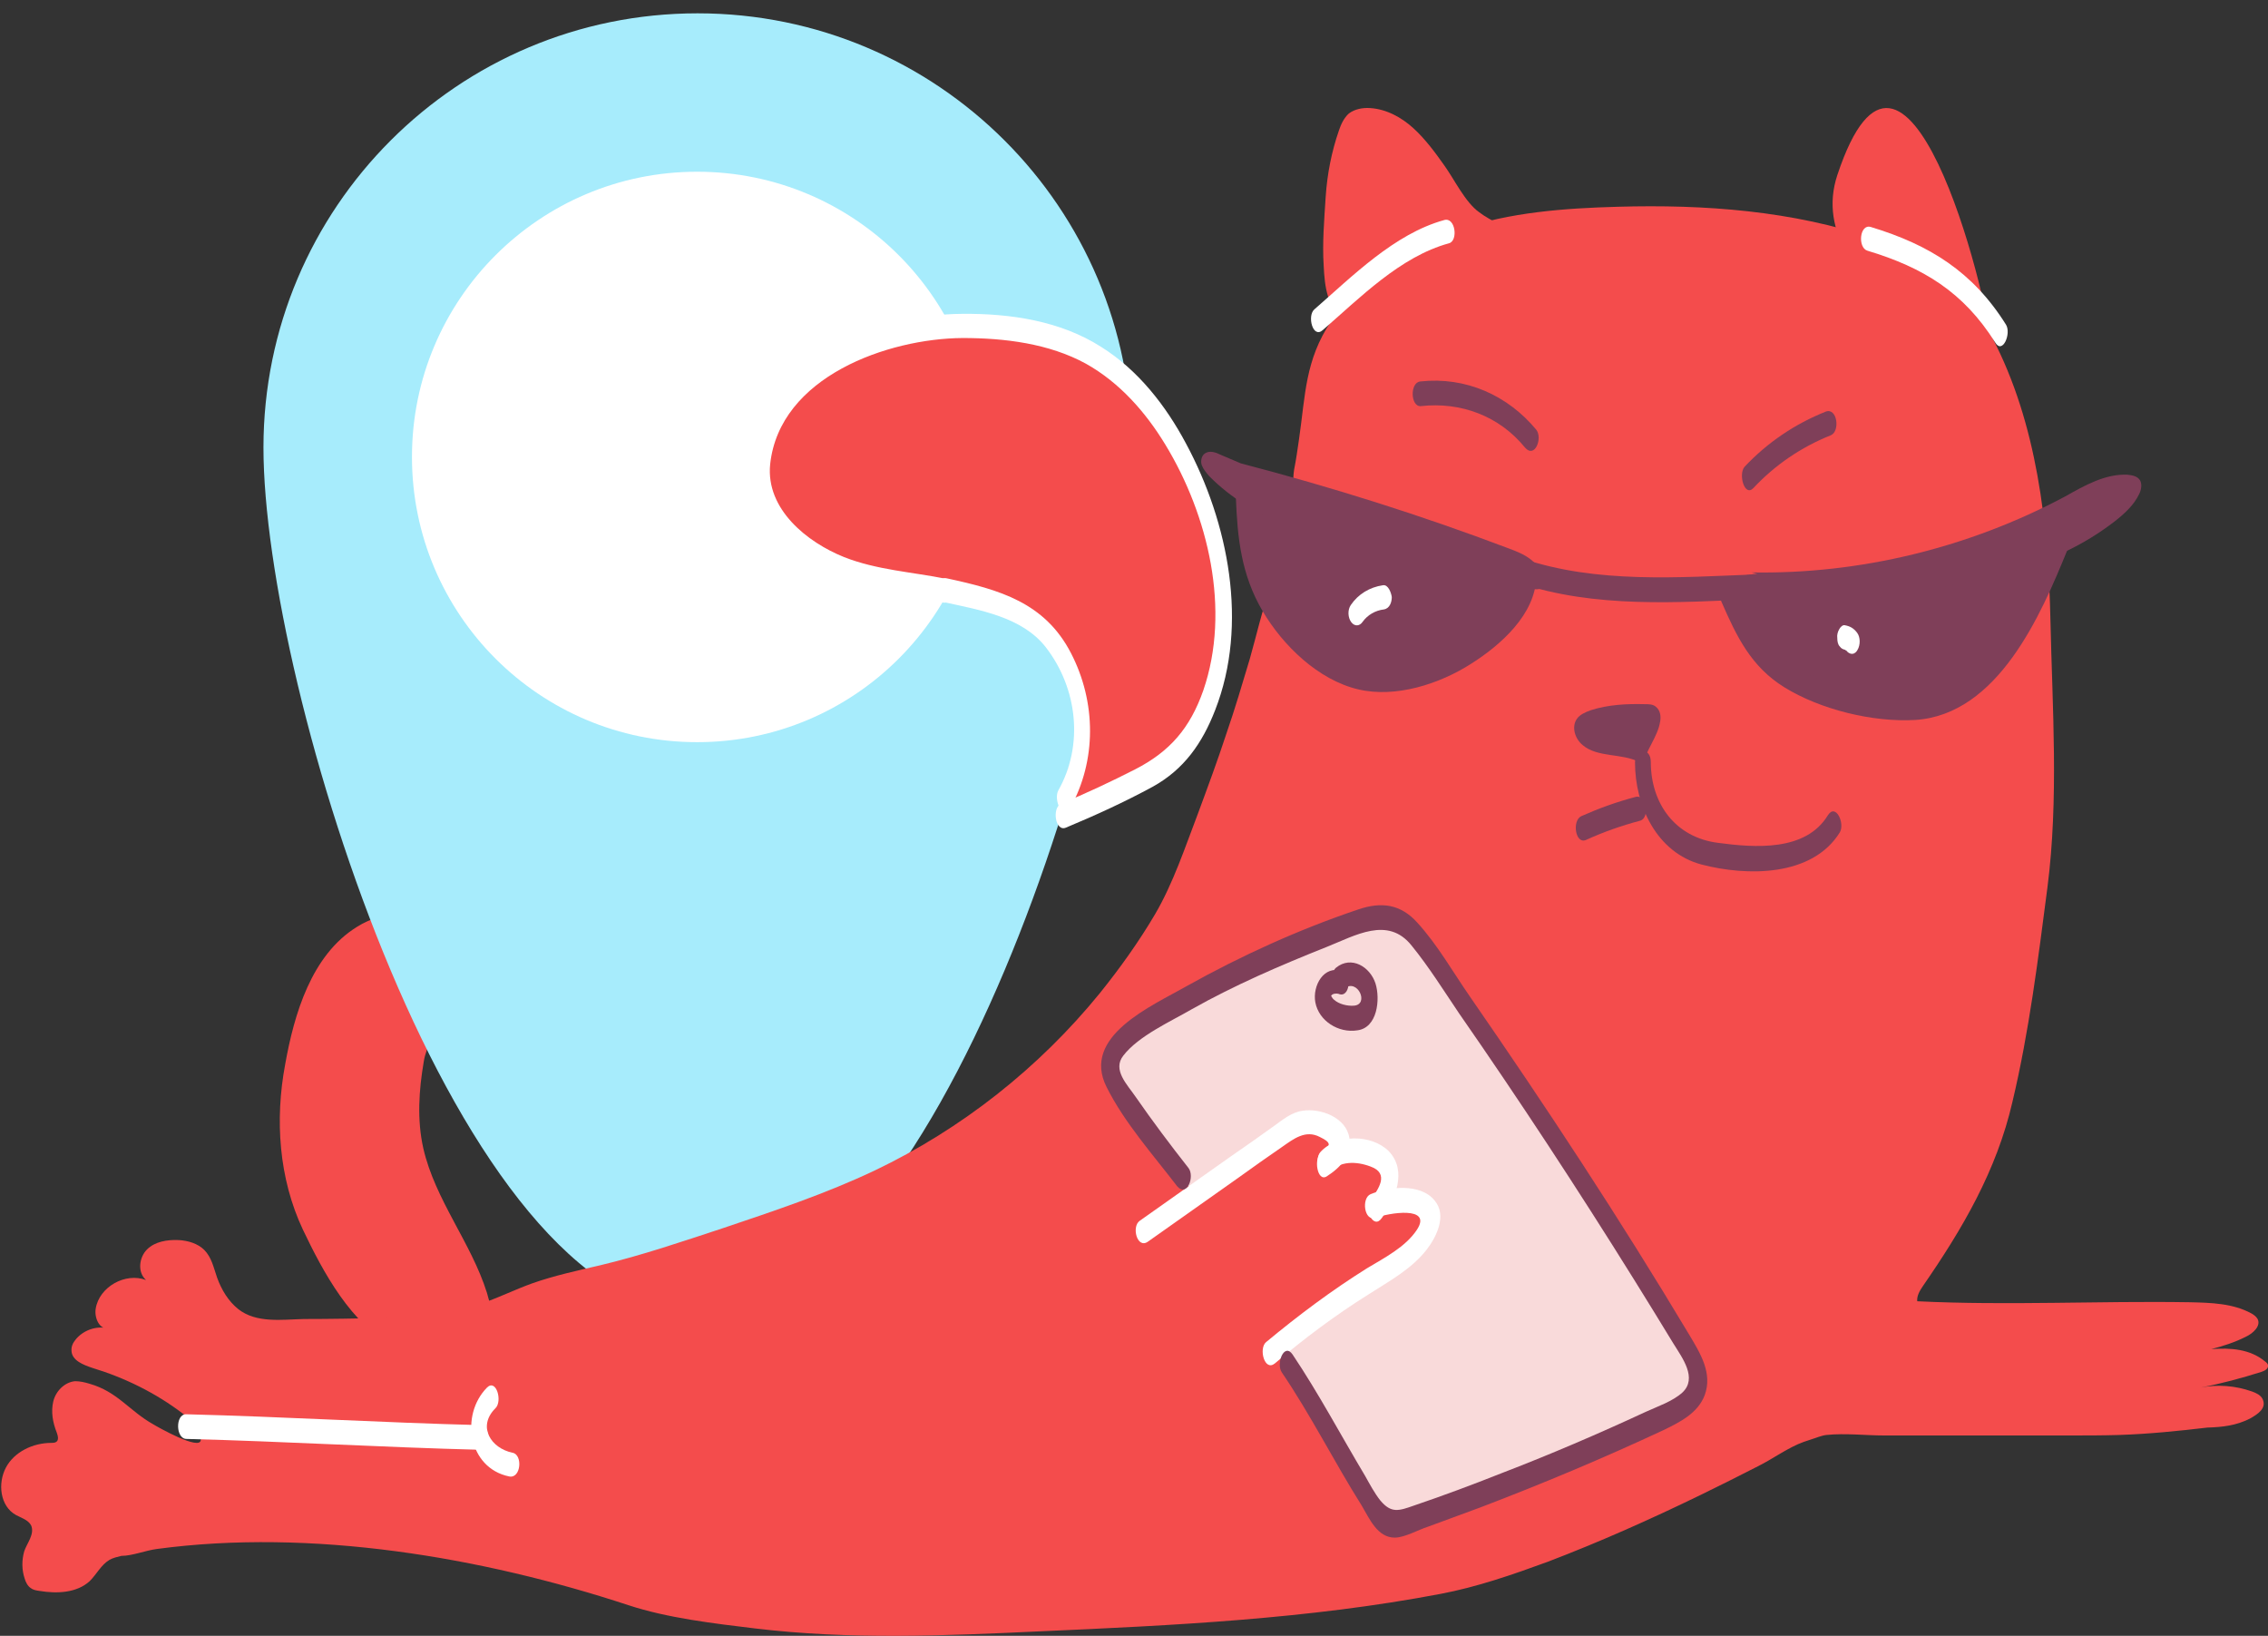 <?xml version="1.0" encoding="utf-8"?>
<!-- Generator: Adobe Illustrator 23.0.2, SVG Export Plug-In . SVG Version: 6.00 Build 0)  -->
<svg version="1.1" xmlns="http://www.w3.org/2000/svg" xmlns:xlink="http://www.w3.org/1999/xlink" x="0px" y="0px" width="459.7px"
	 height="331.5px" viewBox="0 0 459.7 331.5" style="enable-background:new 0 0 459.7 331.5;" xml:space="preserve">
<rect x="0" y="0" width="459.7" height="331.5" fill="#333333" stroke="none"/>
<style type="text/css">
	.st0{fill:#7F3F59;}
	.st1{fill:#F44C4C;}
	.st2{fill:#F9DADA;}
	.st3{fill:#FFFFFF;}
	.st4{fill:#A7ECFC;}
	.st5{fill:#1E1E1E;}
	.st6{fill:#DF403C;}
	.st7{fill:#DCD8D9;}
	.st8{fill:#FF88C9;}
	.st9{fill:#F83575;}
</style>
<g id="fill">
</g>
<g id="stroke">
	<g>
		<path class="st1" d="M99.2,263.8c-0.2-0.6-0.3-1.2-0.5-1.8c-3.2-10.2-10.5-18.8-12.9-29.3c-1.3-5.8-0.9-11.8,0.1-17.6
			c0.5-3.2,2.6-6.2,3.7-9.3c1.1-3.5,1.7-7.2,0.7-10.8c-0.8-2.9-2.5-5.6-5-7.3c-2.5-1.7-5.7-2.4-8.7-1.7c-1.5,0.3-2.9,1-4.2,1.8
			c-9.3,5.7-12.8,17.8-14.6,27.9c-2.1,11.2-1.3,23.1,3.6,33.5c4,8.4,9.9,19.5,18.6,23.6C87,276.1,102.8,277,99.2,263.8z"/>
		<g>
			<path class="st4" d="M229.4,90.7c0,48.6-39.4,175.4-88,175.4s-88-126.8-88-175.4s39.4-88,88-88S229.4,42.1,229.4,90.7z"/>
		</g>
		<g>
			<path class="st1" d="M292.8,33.6c-1.9-2.7-3.9-5.4-6.3-7.6s-5.5-3.9-8.8-4.1c-1.5-0.1-3.1,0.2-4.3,1.1c-1,0.9-1.6,2.2-2,3.4
				c-1.5,4.3-2.4,8.9-2.7,13.5c-0.3,4.7-0.7,9.4-0.4,14c0.2,4.2,0.7,8.5,4.3,11.2c2.9,2.1,6.7,2.7,10.3,2.3c3.6-0.4,7-1.7,10.3-3
				c2.1-0.8,4.3-1.6,6.4-2.4c2.8-1.1,5.7-2.3,7.3-4.7c1.6-2.5,1.5-5.9,0-8.6c-1.8-3.2-4.5-3.7-7.1-5.7C297,41,294.8,36.4,292.8,33.6
				z"/>
		</g>
		<g>
			<path class="st1" d="M456,287.5c1.6-0.9,3.5-2.1,2.6-4c-0.4-0.8-1.3-1.2-2.1-1.5c-3.4-1.2-7-1.5-10.5-0.8
				c4.2-0.8,8.3-1.9,12.4-3.2c0.6-0.2,1.4-0.6,1.3-1.3c0-0.3-0.3-0.6-0.6-0.8c-3-2.5-6.9-2.8-10.9-2.5c2.4-0.6,4.8-1.4,7-2.5
				c1.5-0.7,3.1-2.2,2.4-3.6c-0.3-0.5-0.7-0.8-1.2-1.1c-3.8-2.1-8.3-2.2-12.6-2.3c-18.4-0.3-36.8,0.7-55.2-0.2
				c-0.1-1.1,0.5-2.1,1.1-3c8.1-11.7,15-23.5,18.2-37.4c3.4-14.3,5.2-28.9,7.1-43.5c2.3-17.9,1-36.2,0.6-54.2
				c-0.4-19.2-2.7-39.8-11.8-57.2c-2.1-4-4.5-7.9-7.8-11.1c-4.4-4.3-10.2-6.9-16-8.9c-16.6-5.7-34.5-7-52.1-6.5
				c-10.8,0.3-21.8,1.1-32.1,4.6c-10.3,3.4-20,9.5-26,18.6c-5.3,7.9-5.2,15-6.5,23.9c-0.3,2.1-0.6,4.2-1,6.2c-0.3,2-0.1,4-0.5,5.9
				c-0.2,1.2-0.7,2.3-1,3.5c-0.5,1.5-0.8,3-1.2,4.5c-0.4,1.8-0.9,3.6-1.1,5.5c-0.1,0.8-0.1,1.6-0.3,2.3c-0.1,0.6-0.4,1.2-0.6,1.9
				c-1.8,4.8-2.9,9.9-4.3,14.8c-1.5,5-3,10.1-4.7,15c-1.8,5.5-3.8,10.9-5.8,16.3c-2.6,6.8-5,14.1-8.7,20.4
				c-3.3,5.6-7.1,10.9-11.2,16c-12.3,15.1-28,27.5-45.6,35.9c-9.9,4.7-20.4,8.2-30.8,11.7c-8.2,2.7-16.4,5.5-24.8,7.5
				c-4.7,1.1-9.4,2.1-13.9,3.7c-3.3,1.2-6.4,2.7-9.7,3.9c-6.6,2.4-13.6,3.5-20.6,3.1c-5.3,0.1-10.6,0.2-15.9,0.2
				c-4.4,0.1-9.6,0.9-13.3-2c-2-1.6-3.4-3.9-4.3-6.4c-0.7-2-1.1-4.1-2.6-5.6c-1.3-1.3-3.3-1.9-5.2-2c-2.3-0.1-4.8,0.3-6.4,1.9
				c-1.6,1.6-2,4.6-0.2,6.2c-4.2-1.6-9.5,1.4-10.2,5.8c-0.3,1.8,0.7,4.2,2.5,4c-2.4-0.6-5.1,0.4-6.6,2.3c-0.5,0.6-0.9,1.4-0.8,2.3
				c0.1,1.9,2.4,2.8,4.2,3.4c6.6,2,12.9,5.1,18.4,9.3c1.8,1.3,3.7,3.1,3.6,5.3c-0.1,2.3-8.9-2.7-9.7-3.2c-4.8-2.7-7.2-6.6-12.9-8.2
				c-1-0.3-1.9-0.5-2.9-0.5c-2.1,0.2-3.9,2-4.4,4.1s-0.1,4.3,0.7,6.3c0.2,0.6,0.5,1.5-0.1,1.9c-0.3,0.2-0.7,0.2-1,0.2
				c-3.7,0-7.5,1.8-9.2,5S0,305.2,3.2,307c1.1,0.6,2.5,1,3.1,2.1c0.8,1.8-0.9,3.7-1.4,5.3c-0.5,1.8-0.5,3.7,0.1,5.5
				c0.2,0.7,0.6,1.5,1.2,1.9c0.5,0.4,1.1,0.5,1.8,0.6c3.6,0.6,7.6,0.4,10.2-2c1.4-1.4,2.3-3.3,4-4.3c0.7-0.4,1.6-0.6,2.4-0.8
				c2.2,0,4.9-1.1,7.2-1.4c31.3-4.2,65.8,1.6,95.6,11.4c7.9,2.6,17.3,3.7,25.6,4.7c19.1,2.3,38.4,1.5,57.6,0.6
				c27.2-1.2,54.6-2.5,81.4-7.6c7.4-1.4,14.6-3.9,21.7-6.5c10.5-4,20.8-8.6,30.9-13.5c3.9-1.9,7.9-3.9,11.8-5.9
				c3-1.5,6.1-3.8,9.2-4.9c0.5-0.2,1-0.3,1.5-0.5c1-0.3,2.1-0.8,3.1-0.9c3.8-0.4,7.9,0.1,11.7,0.1c4.1,0,8.1,0,12.2,0
				c8,0,16.1,0,24.2,0c0.4,0,0.8,0,1.2,0c3.3,0,6.6,0,10-0.1c6-0.2,12-0.8,17.9-1.5C450.5,289.2,453.2,288.9,456,287.5z"/>
		</g>
		<circle class="st3" cx="141.3" cy="92.6" r="57.8"/>
		<g>
			<path class="st0" d="M399,139.1c5.1-3.9,9-9,12.1-14.6c1.6-2.8,2.9-5.7,4.2-8.6c0.8-1.9,1.5-5.4,3.6-6.3
				c-0.5,1.2-2.1,1.6-3.2,1.8c-6.4,1.3-12.7,2.6-19.1,3.8c-6.3,1.2-12.6,2.4-18.9,2.7c-8.6,0.4-17.5-0.8-25.7,1.6
				c-0.4,0.1-0.7,0.2-1,0.5c-0.6,0.6-0.3,1.5,0,2.3c2.6,6.4,6.6,11.9,12.8,15.3c5.1,2.8,10.9,4.2,16.7,5.1c4,0.6,8.3,1,12.2-0.2
				C394.8,141.9,397,140.6,399,139.1z"/>
		</g>
		<g>
			<path class="st0" d="M252.2,104.7c-0.2,12.1,7,23.8,17.4,30c1.9,1.1,3.9,2.1,6,2.5c2,0.5,4.1,0.5,6.2,0.3
				c11.2-1,21.8-7.7,27.5-17.5c-0.4-2.4-2.4-4.3-4.4-5.6s-4.3-2.1-6.6-2.8c-3.6-1.1-7.2-2.3-10.9-3.4c-5.5-1.7-11-3.5-16.5-5
				c-4.4-1.2-8.8-2.3-13.3-3.3c-0.6-0.1-1.2-0.3-1.8-0.2c-1.3,0.1-2.3,1.1-2.9,2.3C252.3,103.1,252.3,103.4,252.2,104.7z"/>
		</g>
		<path class="st1" d="M403.7,70.7c-0.9-11.7-17.6-76.5-31.3-35.2c-7.7,23.3,33.8,40,30.8,29.1"/>
		<g>
			<path class="st1" d="M196.2,120.5c3.4,0.7,6.5,1.8,9.4,3.5c2.8,1.6,5.7,2.7,8.2,5c5.1,4.8,7.3,12.5,5.4,19.3
				c-0.5,1.6-1.1,3.2-1.7,4.8c-1.3,3.3-2.2,6.8-2.9,10.3c0.9,0.5,8.1-1.4,9.9-1.9c2.2-0.6,4.2-1.8,6.3-2.8c2.4-1.1,4.8-2.7,6.7-4.6
				c2.7-2.5,4.8-5.8,6.3-9.1c6.7-14.5,4.7-31.6-1.3-46.4c-5-12.2-13.2-24-25.4-29c-3.9-1.6-8.1-2.5-12.3-3
				c-8.8-1.1-17.8-0.9-26.2,1.9s-16.1,8.1-20.7,15.7c-2.3,3.8-3.8,8.1-3.4,12.5c0.6,8.6,8.2,15.4,16.2,18.5
				C178.9,118.3,187.7,118.8,196.2,120.5z"/>
		</g>
		<path class="st2" d="M236.8,204.1c-3.6,0.2-7,2.3-9.2,5.1c-1.1,1.4-2,3-2.5,4.8c-0.6,2-0.9,3.8,0.3,5.6c0.4,0.7,0.9,1.3,1.3,2
			c1.7,2.7,3.4,5.3,5.3,7.8c0.7,0.9,1.5,1.8,2.1,2.8c1.8,2.7,3,6.5,6.2,8c1.4,0.6,3,0.5,4.5,0.1c3.4-1,6.1-3.4,8.6-5.8
			c2.5-2.4,5.2-4.9,8.4-6.1s7.5-0.6,9.5,2.3c0.4,0.6,0.7,1.3,1.3,1.8c0.9,0.7,2.2,0.6,3.3,0.8c4.3,0.7,6.8,6.5,4.4,10.1
			c1.9-0.4,4-0.8,5.9-0.3s3.7,2.1,3.6,4.1c0,1.7-1.4,3.1-2.6,4.3c-8.7,8-18.4,15-28.8,20.5c6.4,9.2,11.9,19,16.5,29.3
			c1.1,2.5,2.4,5.3,4.9,6.3c3.1,1.2,6.4-0.7,9.5-2c7.9-3.4,17.2-2.6,24.8-6.6c2.9-1.5,5.4-3.6,8.2-5.1c3.4-1.8,7.2-2.6,10.8-3.9
			c3.6-1.4,7.1-3.5,8.9-6.8c1.7-3.4,1.4-7.5,0.1-11c-1.4-3.5-3.6-6.6-5.9-9.7c-9.9-13.7-18.8-28-27.6-42.3
			c-4.2-6.8-8.4-13.6-12.6-20.3c-1.9-3.1-3.9-6.2-6.5-8.8s-6.1-4.4-9.7-4.4c-2.4,0-4.7,0.7-7,1.5c-14.2,4.9-28,11-41.2,18.1"/>
		<g>
			<g>
				<path class="st1" d="M287.7,48.2c-5.8,2.6-10.6,6.8-14,12.2c-1.1,1.8,0.8,6,2.4,3.5c3-4.9,7.3-8.5,12.6-10.9
					C290.6,52.1,289.8,47.2,287.7,48.2L287.7,48.2z"/>
			</g>
		</g>
		<g>
			<g>
				<path class="st3" d="M258.4,276.3c6-5.1,12.3-9.8,19-14c4.2-2.7,8.7-5.1,11.8-9.1c2-2.6,4.1-6.9,1.6-9.9
					c-2.9-3.6-9.3-2.8-13-1.3c-1.9,0.8-1.3,5.6,1,4.8c2.6-1,11.6-2.5,8.4,2.4c-2.3,3.5-6.6,5.7-10.1,7.8c-7.2,4.5-14,9.6-20.5,15
					C255.1,273.3,256.3,278,258.4,276.3L258.4,276.3z"/>
			</g>
		</g>
		<g>
			<g>
				<path class="st3" d="M280.1,246.8c2.7-3.7,5.2-9.5,1.4-13.5c-3.5-3.5-10.6-3.5-13.9,0.2c-1.3,1.5,0,6.2,1.7,4.2
					c2.2-2.5,5.6-2.4,8.5-1.3c3.9,1.4,1.6,4.6-0.1,6.9C276.5,245.1,278.4,249.3,280.1,246.8L280.1,246.8z"/>
			</g>
		</g>
		<g>
			<g>
				<path class="st3" d="M268.9,238.4c2.8-1.8,5.1-4.2,4.6-7.8c-0.6-4.1-5.8-6.1-9.5-5.5c-2.2,0.3-4,1.8-5.8,3.1
					c-2.9,2.1-5.9,4.2-8.8,6.2c-6.1,4.3-12.3,8.7-18.4,13c-1.7,1.2-0.5,5.8,1.7,4.2c6.1-4.3,12.3-8.7,18.4-13
					c2.9-2.1,5.9-4.2,8.8-6.2c2.3-1.6,4.7-3.5,7.6-2c2,1,2.7,1.6,0.3,3.2C266.2,234.7,267,239.6,268.9,238.4L268.9,238.4z"/>
			</g>
		</g>
		<g>
			<g>
				<path class="st0" d="M240.9,236.7c-3.7-4.7-7.3-9.5-10.7-14.4c-1.7-2.5-4.8-5.5-2.5-8.4c3.1-4,9.6-6.9,13.9-9.4
					c8.7-4.9,18-8.9,27.3-12.6c5.8-2.3,12.4-6.3,17.2-0.3c3.5,4.3,6.5,9.1,9.6,13.7c12.3,17.7,24.1,35.7,35.5,54
					c2.7,4.3,5.3,8.6,8,13c1.8,2.9,4.9,7,1.8,9.9c-2,1.8-5,2.8-7.4,3.9c-9.7,4.5-19.5,8.7-29.4,12.5c-5.8,2.3-11.7,4.5-17.6,6.5
					c-3.1,1.1-4.6,1.6-6.8-1c-1.2-1.5-2.2-3.4-3.1-5c-4.9-8.2-9.4-16.7-14.7-24.6c-1.7-2.5-3.4,1.8-2.2,3.6
					c5.9,8.7,10.6,18.1,16.2,27c1.6,2.7,3.2,6.5,6.7,6.5c2,0,4.8-1.6,6.7-2.2c3.5-1.3,7.1-2.6,10.6-3.9c12.6-4.8,25-10,37.2-15.7
					c3.3-1.6,6.9-3.4,8.3-7c1.7-4.5-0.9-8.6-3.1-12.3c-14-23.4-29-46.2-44.5-68.6c-3.4-4.9-6.5-10.4-10.6-14.9
					c-3.4-3.8-7.3-4.3-12-2.7c-11.9,4-23.8,9.4-34.7,15.5c-7.2,4.1-21.5,10.2-16.3,20.5c3.6,7.2,9.4,13.7,14.3,20.1
					C240.6,242.7,242.2,238.4,240.9,236.7L240.9,236.7z"/>
			</g>
		</g>
		<g>
			<g>
				<path class="st0" d="M272.1,196.8c-3.8-1.3-6.1,3-5.5,6.3c0.7,3.8,4.7,6.3,8.5,5.7c4.1-0.5,4.7-6.3,3.7-9.5
					c-1.1-3.4-4.9-5.7-8-3.2c-1.6,1.3-0.4,5.9,1.7,4.2c2.7-2.1,5.1,3.3,1.9,3.5c-1.3,0.1-3-0.3-4-1.2c-0.3-0.2-0.6-0.8-0.6-0.8
					c0.3-0.5,1.1-0.5,1.5-0.4C273.6,202.4,274.1,197.5,272.1,196.8L272.1,196.8z"/>
			</g>
		</g>
		<g>
			<path class="st0" d="M332.9,155.3c0.6-3.2,3.1-5.9,3.6-9.1c0.2-1.1,0-2.3-0.9-3c-0.6-0.5-1.4-0.5-2.2-0.5
				c-3.7-0.1-7.4,0.1-10.9,1.2c-1.1,0.4-2.3,0.9-2.9,1.8c-1.1,1.6-0.4,4,1.2,5.3c1.5,1.3,3.6,1.7,5.6,2c2,0.3,4,0.5,5.8,1.4"/>
		</g>
		<g>
			<g>
				<path class="st0" d="M331.4,154.5c0,8.8,4.4,18.3,13.5,20.7c9.2,2.4,22.4,2.5,28-6.5c1.1-1.8-0.8-6-2.4-3.5
					c-4.5,7.4-14.8,6.6-22.3,5.6c-8.6-1.1-13.6-7.9-13.6-16.4C334.6,151.4,331.4,151.5,331.4,154.5L331.4,154.5z"/>
			</g>
		</g>
		<g>
			<g>
				<path class="st0" d="M331.5,161.5c-3.8,1-7.4,2.3-11,3.9c-1.9,0.9-1.2,5.8,1,4.8c3.5-1.6,7.2-2.9,11-3.9
					C334.4,165.7,333.8,160.9,331.5,161.5L331.5,161.5z"/>
			</g>
		</g>
		<g>
			<g>
				<path class="st0" d="M311.4,87.1c-5.8-7-14.3-10.8-23.5-9.8c-2.2,0.2-2,5.2,0.1,5c8.1-0.9,15.9,2,21.1,8.4
					C311.1,93,312.7,88.8,311.4,87.1L311.4,87.1z"/>
			</g>
		</g>
		<g>
			<g>
				<path class="st0" d="M355.4,98.9c4.4-4.7,9.7-8.3,15.7-10.7c1.9-0.8,1.3-5.6-1-4.8c-6.3,2.5-11.9,6.3-16.5,11.2
					C352.3,96.1,353.6,100.8,355.4,98.9L355.4,98.9z"/>
			</g>
		</g>
		<g>
			<g>
				<path class="st0" d="M416.3,108.8c-4.9,12.2-12.8,31-28.2,32.1c-7.3,0.5-16-1.5-22.6-4.8c-7.5-3.7-10.6-9.5-13.8-16.8
					c-1.3-3-3.7,0.5-2.8,2.6c3.1,7.1,6,13.2,12.8,17.4c7.3,4.5,17.9,7.1,26.5,6.6c16.8-1.1,25.5-21.3,30.9-34.6
					C420,109.1,417.5,105.8,416.3,108.8L416.3,108.8z"/>
			</g>
		</g>
		<g>
			<g>
				<path class="st0" d="M250.5,100.8c0.3,8.2,1.1,15.7,5.4,23c4.1,7,11.3,14,19.4,15.9c7.6,1.8,16.5-1.1,22.9-5.2
					c6-3.8,13-10,13.2-17.6c0.1-3.1-3.2-2.9-3.3,0.1c-0.2,6.1-9.4,12.2-14.1,14.6c-6,3-13.8,5-20.3,2.6c-6.3-2.4-11.8-7.7-15.3-13.3
					c-3.9-6.3-4.5-12.9-4.8-20.1C253.6,97.6,250.4,97.7,250.5,100.8L250.5,100.8z"/>
			</g>
		</g>
		<g>
			<g>
				<path class="st3" d="M280.3,118.6c-2.7,0.4-5,1.8-6.5,4c-0.7,1-0.6,2.6,0.1,3.5c0.7,0.9,1.7,0.8,2.3-0.1c1-1.4,2.6-2.3,4.3-2.5
					c1.2-0.2,1.6-1.5,1.6-2.5C282,120.2,281.4,118.4,280.3,118.6L280.3,118.6z"/>
			</g>
		</g>
		<g>
			<g>
				<path class="st3" d="M374.1,131.7C373.6,131.6,374.5,132,374.1,131.7c0,0,0.1,0.1,0.2,0.2c-0.2-0.2-0.2-0.2-0.1-0.1
					c0.3,0.4,0.7,0.7,1.2,0.7c0.5,0,0.9-0.4,1.1-0.8c0.6-1,0.6-2.6-0.1-3.5c-0.7-0.9-1.4-1.3-2.5-1.5c-0.4-0.1-0.9,0.4-1.1,0.8
					c-0.3,0.5-0.5,1.2-0.4,1.8c0,0.6,0.1,1.3,0.5,1.7C373.2,131.4,373.5,131.6,374.1,131.7L374.1,131.7z"/>
			</g>
		</g>
		<g>
			<path class="st0" d="M247.5,92.2c-1-0.5-2.3-1-3.3-0.3c-0.7,0.5-0.9,1.6-0.6,2.4c0.3,0.8,0.9,1.5,1.5,2.2
				c8.7,8.8,21.1,12.5,33,15.8c10.8,3,21.6,6.1,32.8,7.1c0.5,0,1,0.1,1.4-0.2c0.4-0.3,0.5-0.9,0.5-1.4c0-1.7-1.1-3.3-2.5-4.4
				s-3-1.7-4.6-2.3c-17.7-6.7-35.8-12.4-54.2-17.2"/>
		</g>
		<g>
			<path class="st0" d="M356.2,116.3c-1.7,0-8.5,1.1-7.8,4c0.1,0.5,0.6,0.9,1.1,1.2c0.6,0.5,1.3,0.9,2,1.1c3.4,1,7.8,0.5,11.3,0.4
				c4-0.1,7.9-0.4,11.8-0.8c7.9-0.9,15.7-2.3,23.5-4.1c0.6-0.1,1.2-0.3,1.9-0.4c6.3-1.5,12.7-3.1,18.6-5.9c3.6-1.7,7-3.8,10.1-6.2
				c1.9-1.5,3.8-3.2,4.9-5.5c0.4-0.8,0.6-1.9,0.2-2.7c-0.5-0.9-1.6-1.1-2.6-1.2c-4.5-0.2-8.7,2.2-12.6,4.4
				c-19.5,10.4-41.6,15.8-63.6,15.4"/>
		</g>
		<g>
			<g>
				<path class="st0" d="M307.8,118.1c15.4,5.2,32.3,4,48.3,3.3c2.2-0.1,2.1-5-0.1-5c-15.7,0.6-32.3,1.9-47.4-3.2
					C306.3,112.5,305.8,117.4,307.8,118.1L307.8,118.1z"/>
			</g>
		</g>
		<g>
			<g>
				<path class="st3" d="M406.6,65.8c-6.7-10.7-15.5-16.2-27.4-19.8c-2.3-0.7-2.7,4.2-0.7,4.8c11.3,3.4,19.5,8.4,25.9,18.6
					C405.9,71.9,407.7,67.6,406.6,65.8L406.6,65.8z"/>
			</g>
		</g>
		<g>
			<g>
				<path class="st3" d="M37.8,291.6c19.9,0.5,39.7,1.7,59.6,2.2c2.2,0.1,2.1-4.9-0.1-5c-19.9-0.5-39.7-1.7-59.6-2.2
					C35.5,286.6,35.6,291.6,37.8,291.6L37.8,291.6z"/>
			</g>
		</g>
		<g>
			<g>
				<path class="st3" d="M98.7,281.2c-5.5,5.6-3.8,16.3,4.5,18c2.4,0.5,2.8-4.4,0.7-4.8c-4.4-0.9-7.2-5.3-3.5-9
					C101.9,284,100.6,279.3,98.7,281.2L98.7,281.2z"/>
			</g>
		</g>
		<g>
			<g>
				<path class="st3" d="M216.1,167.7c6-2.5,11.9-5.2,17.6-8.3c6.3-3.5,10-8.8,12.6-15.5c6.8-17.4,2.7-38-5.9-54
					c-4.1-7.7-9.7-14.9-17.2-19.6c-8.3-5.3-18.5-6.8-28.2-6.7c-17.2,0.1-38.1,8.9-41.8,27.7c-1.7,8.6,2.2,16.7,9.1,21.9
					c8.5,6.5,18.7,7,28.8,8.9c2.4,0.5,2.8-4.4,0.7-4.8c-7-1.4-14.1-1.8-20.7-4.4c-7.5-3-15.9-9.7-15-18.8
					c1.9-17.8,23.9-25.5,39-25.6c8.5,0,17.5,1.1,25,5.2c6.8,3.8,12.1,9.8,16.1,16.4c8.7,14.3,13.3,33.5,7.7,49.8
					c-2.7,7.7-6.8,12.4-13.8,16c-4.9,2.5-10,4.9-15.1,7C213.2,163.8,213.9,168.7,216.1,167.7L216.1,167.7z"/>
			</g>
		</g>
		<g>
			<g>
				<path class="st3" d="M216.9,163.8c5.4-9.7,5.3-21.5,0.2-31.4c-5.3-10.3-14.5-12.9-25.2-15.2c-2.4-0.5-2.8,4.4-0.7,4.8
					c7.3,1.6,16,3,20.8,9.2c6.4,8.3,7.7,19.8,2.5,29C213.5,162.1,215.4,166.4,216.9,163.8L216.9,163.8z"/>
			</g>
		</g>
		<g>
			<g>
				<path class="st1" d="M291.3,47c-3.7,0.6-6.7,3.1-9.5,5.4c-3.2,2.6-6,5.6-8.6,8.9c-1.3,1.6,0.5,5.8,2.4,3.5
					c2.1-2.7,4.5-5.1,7.1-7.4c2.5-2.1,5.4-4.9,8.7-5.4C293.6,51.6,293.4,46.7,291.3,47L291.3,47z"/>
			</g>
		</g>
		<g>
			<g>
				<path class="st3" d="M292.7,44.6c-10.1,2.8-18.6,11.4-26.3,18.1c-1.5,1.3-0.3,6,1.7,4.2c7.5-6.5,15.7-14.9,25.6-17.6
					C295.6,48.8,295,43.9,292.7,44.6L292.7,44.6z"/>
			</g>
		</g>
	</g>
</g>
</svg>
